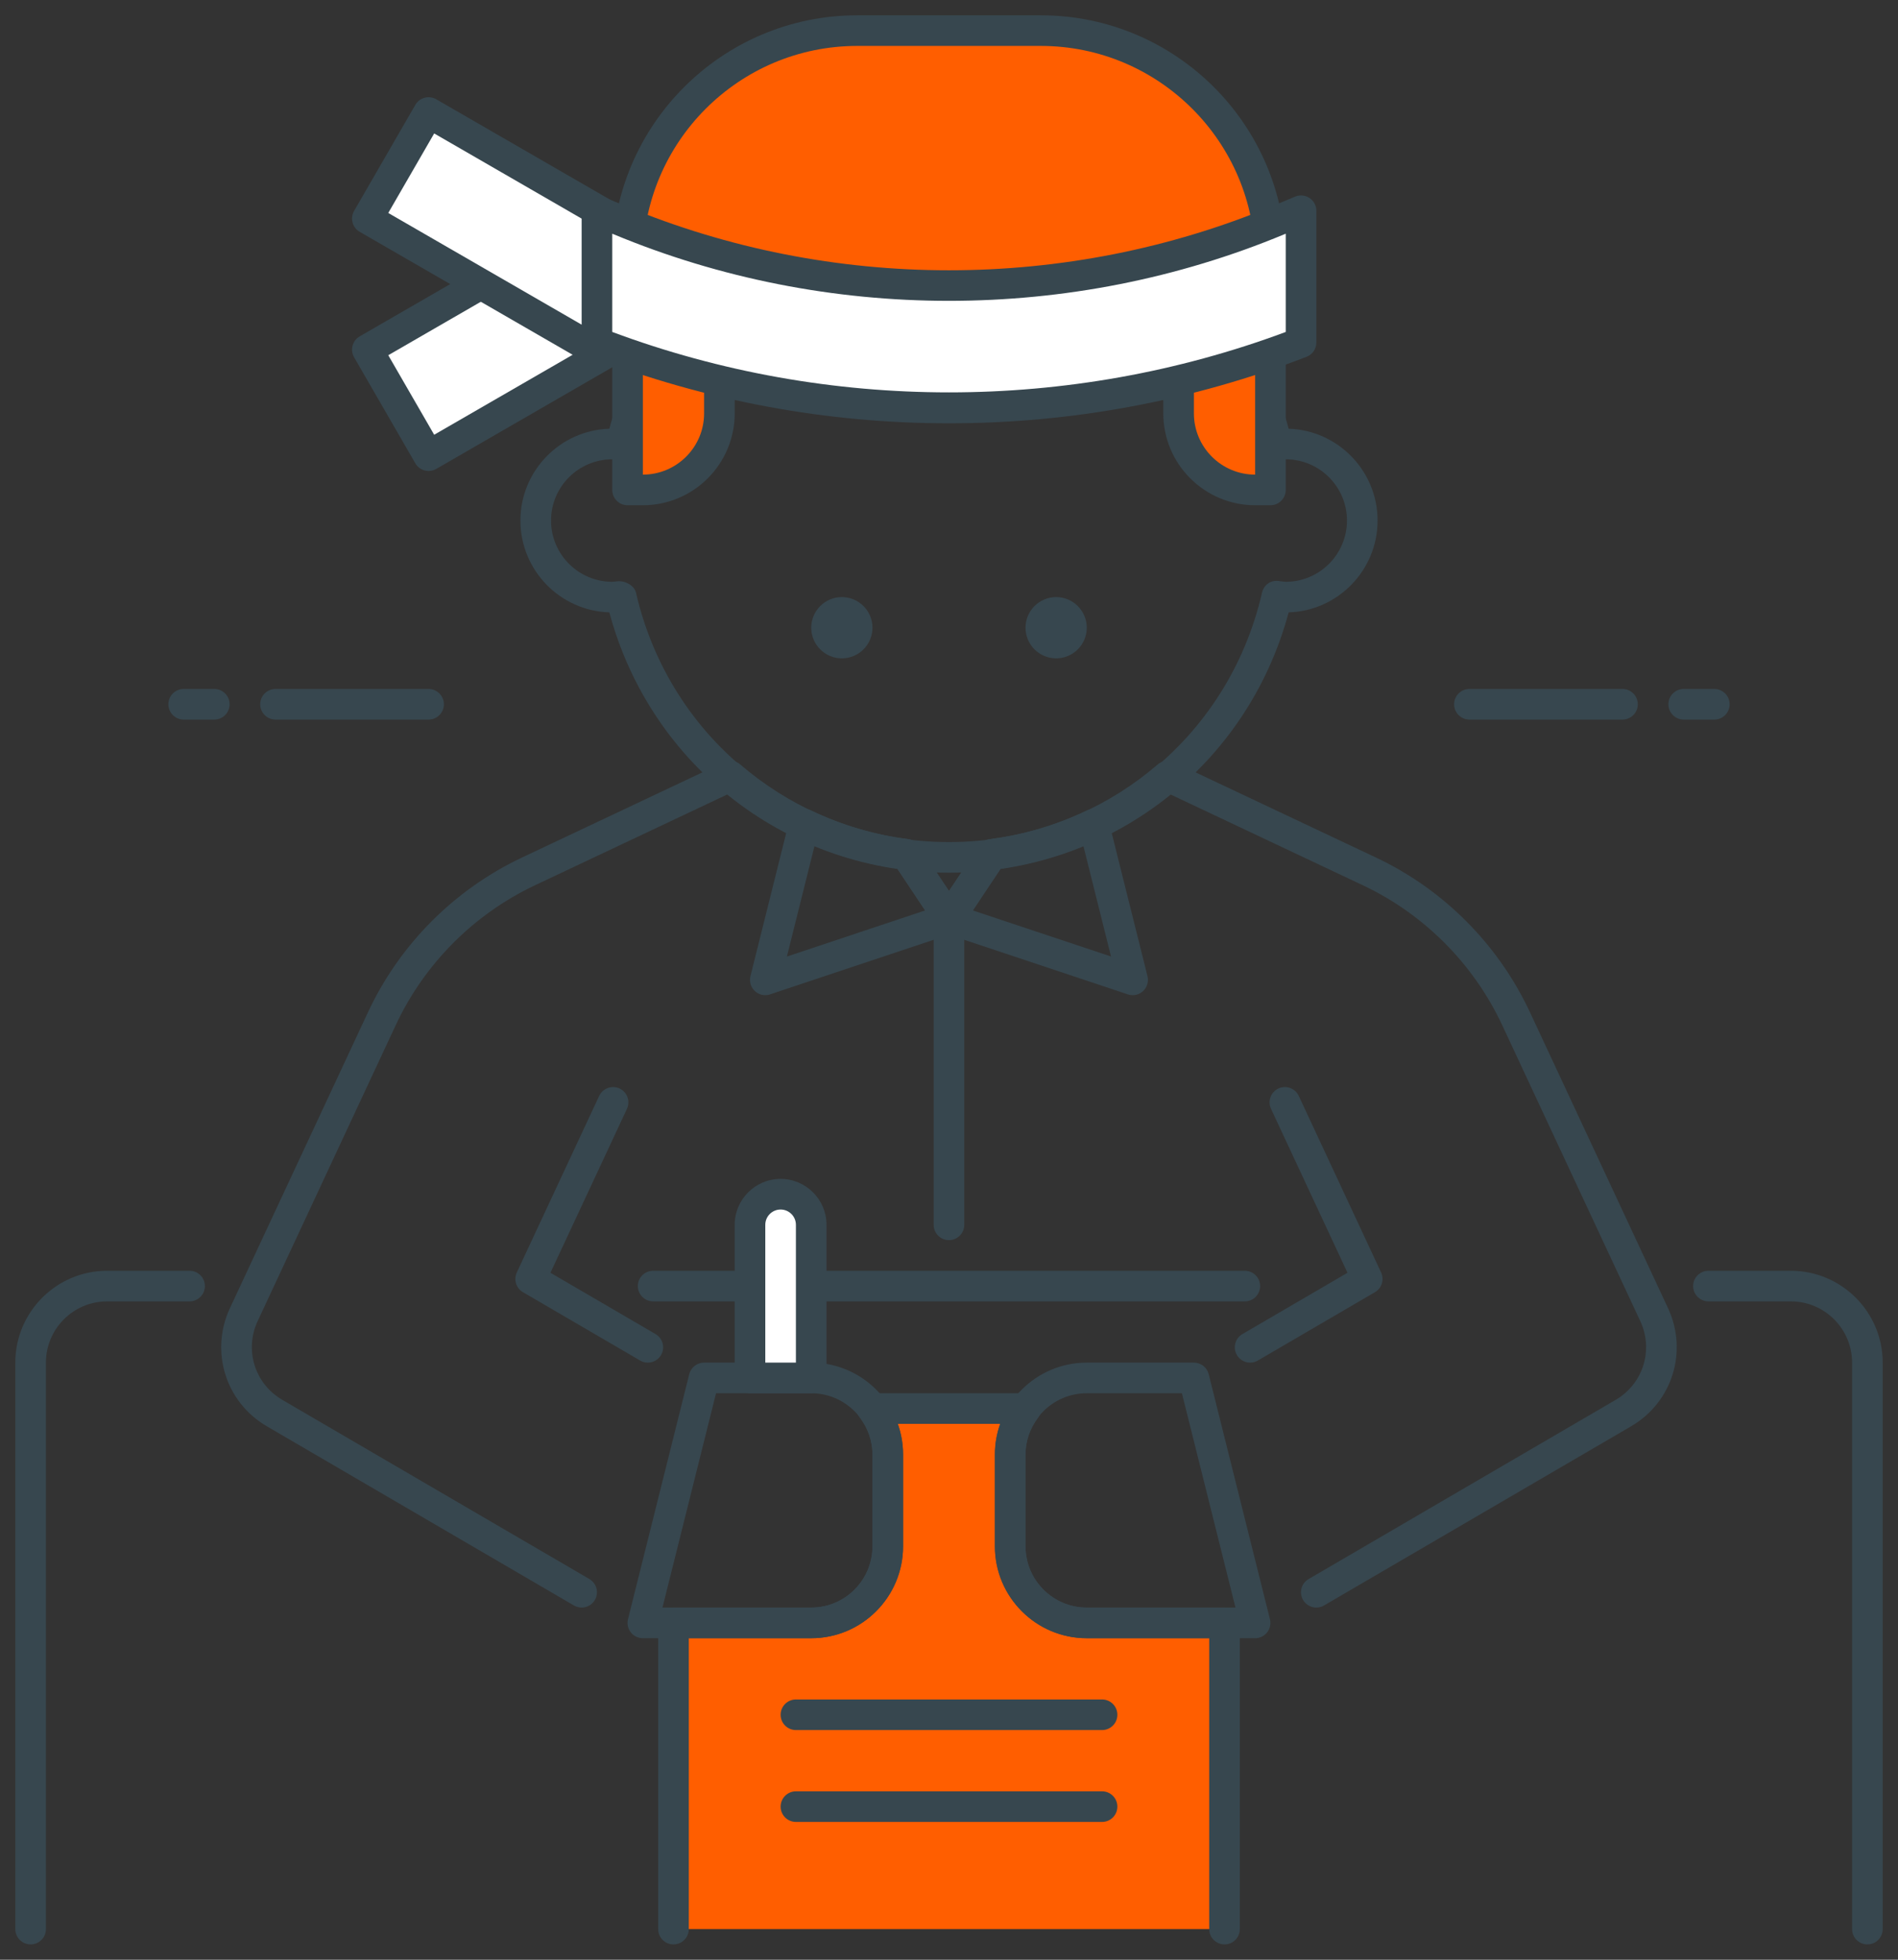 <?xml version="1.0" encoding="UTF-8"?>
<svg width="62px" height="64px" viewBox="0 0 62 64" version="1.1" xmlns="http://www.w3.org/2000/svg" xmlns:xlink="http://www.w3.org/1999/xlink">
    <rect x="0" y="0" width="62" height="64" fill="#333333" stroke="none"/>
    <title>hard-at-work</title>
    <g id="Page-1" stroke="none" stroke-width="1" fill="none" fill-rule="evenodd">
        <g id="Artboard" transform="translate(-230, -103)" fill-rule="nonzero">
            <g id="hard-at-work" transform="translate(230.5, 103.5)">
                <g id="Group" transform="translate(47, 22)" fill="#37474F">
                    <path d="M5.5,1 L0.5,1 C0.224,1 0,0.776 0,0.5 C0,0.224 0.224,0 0.5,0 L5.5,0 C5.776,0 6,0.224 6,0.5 C6,0.776 5.776,1 5.5,1 Z" id="Path"></path>
                    <path d="M8.5,1 L7.5,1 C7.224,1 7,0.776 7,0.5 C7,0.224 7.224,0 7.5,0 L8.5,0 C8.776,0 9,0.224 9,0.5 C9,0.776 8.776,1 8.5,1 Z" id="Path"></path>
                </g>
                <g id="Group" transform="translate(5, 22)" fill="#37474F">
                    <path d="M8.5,1 L3.5,1 C3.224,1 3,0.776 3,0.5 C3,0.224 3.224,0 3.5,0 L8.5,0 C8.776,0 9,0.224 9,0.5 C9,0.776 8.776,1 8.5,1 Z" id="Path"></path>
                    <path d="M1.5,1 L0.5,1 C0.224,1 0,0.776 0,0.5 C0,0.224 0.224,0 0.5,0 L1.5,0 C1.776,0 2,0.224 2,0.5 C2,0.776 1.776,1 1.5,1 Z" id="Path"></path>
                </g>
                <g id="Group" transform="translate(0, 41)" fill="#37474F">
                    <path d="M40.163,1 L20.836,1 C20.56,1 20.336,0.776 20.336,0.5 C20.336,0.224 20.56,0 20.836,0 L40.163,0 C40.439,0 40.663,0.224 40.663,0.5 C40.663,0.776 40.439,1 40.163,1 Z" id="Path"></path>
                    <path d="M60.5,22 C60.224,22 60,21.776 60,21.5 L60,3 C60,1.897 59.103,1 58,1 L55.308,1 C55.032,1 54.808,0.776 54.808,0.5 C54.808,0.224 55.032,0 55.308,0 L58,0 C59.654,0 61,1.346 61,3 L61,21.5 C61,21.776 60.776,22 60.5,22 Z" id="Path"></path>
                    <path d="M0.5,22 C0.224,22 0,21.776 0,21.5 L0,3 C0,1.346 1.346,0 3,0 L5.693,0 C5.969,0 6.193,0.224 6.193,0.5 C6.193,0.776 5.969,1 5.693,1 L3,1 C1.897,1 1,1.897 1,3 L1,21.5 C1,21.776 0.776,22 0.5,22 Z" id="Path"></path>
                </g>
                <g id="Group" transform="translate(21, 45)">
                    <path d="M18.5,17.5 L18.5,7.5 L14,7.5 C12.619,7.5 11.5,6.381 11.5,5 L11.5,2 C11.5,1.435 11.695,0.919 12.011,0.5 L6.989,0.5 C7.305,0.919 7.5,1.435 7.5,2 L7.5,5 C7.5,6.381 6.381,7.5 5,7.5 L0.5,7.5 L0.5,17.5" id="Path" fill="#FF5E00"></path>
                    <path d="M18.5,18 C18.224,18 18,17.776 18,17.5 L18,8 L14,8 C12.346,8 11,6.654 11,5 L11,2 C11,1.656 11.06,1.319 11.175,1 L7.825,1 C7.941,1.319 8,1.656 8,2 L8,5 C8,6.654 6.654,8 5,8 L1,8 L1,17.5 C1,17.776 0.776,18 0.5,18 C0.224,18 -3.55271368e-15,17.776 -3.55271368e-15,17.5 L-3.55271368e-15,7.5 C-3.55271368e-15,7.224 0.224,7 0.5,7 L5,7 C6.103,7 7,6.103 7,5 L7,2 C7,1.571 6.858,1.157 6.59,0.801 C6.476,0.65 6.457,0.447 6.541,0.277 C6.625,0.107 6.799,0 6.989,0 L12.011,0 C12.2,0 12.374,0.107 12.458,0.277 C12.543,0.446 12.524,0.65 12.41,0.801 C12.141,1.156 12,1.571 12,2 L12,5 C12,6.103 12.897,7 14,7 L18.5,7 C18.776,7 19,7.224 19,7.5 L19,17.5 C19,17.776 18.776,18 18.5,18 Z" id="Path" fill="#37474F"></path>
                </g>
                <g id="Group" transform="translate(6.726, 0)">
                    <g transform="translate(4.274, 0)">
                        <g transform="translate(0, 6.176)">
                            <rect id="Rectangle" fill="#FFFFFF" transform="translate(5.173, 4.353) rotate(-30.001) translate(-5.173, -4.353)" x="0.931" y="2.353" width="8.485" height="4"></rect>
                            <path d="M2.5,8.705 C2.457,8.705 2.413,8.699 2.371,8.688 C2.243,8.654 2.134,8.57 2.067,8.455 L0.067,4.992 C-0.071,4.753 0.011,4.447 0.25,4.309 L7.599,0.066 C7.714,0 7.851,-0.017 7.978,0.016 C8.106,0.05 8.215,0.134 8.282,0.249 L10.282,3.712 C10.42,3.951 10.338,4.257 10.099,4.395 L2.75,8.638 C2.673,8.682 2.586,8.705 2.5,8.705 Z M1.183,4.925 L2.683,7.522 L9.165,3.779 L7.665,1.182 L1.183,4.925 Z" id="Shape" fill="#37474F"></path>
                        </g>
                        <g transform="translate(0, 2.675)">
                            <rect id="Rectangle" fill="#FFFFFF" transform="translate(5.174, 4.353) rotate(-59.999) translate(-5.174, -4.353)" x="3.174" y="0.111" width="4" height="8.485"></rect>
                            <path d="M7.849,8.705 C7.762,8.705 7.676,8.682 7.599,8.638 L0.25,4.396 C0.011,4.258 -0.071,3.952 0.067,3.713 L2.067,0.25 C2.133,0.135 2.243,0.051 2.371,0.017 C2.497,-0.018 2.635,0 2.75,0.067 L10.099,4.31 C10.338,4.448 10.42,4.754 10.282,4.993 L8.282,8.456 C8.216,8.571 8.106,8.655 7.978,8.689 C7.936,8.699 7.892,8.705 7.849,8.705 Z M1.183,3.78 L7.665,7.523 L9.165,4.926 L2.683,1.183 L1.183,3.78 Z" id="Shape" fill="#37474F"></path>
                        </g>
                        <path d="M19.5,28 C14.257,28 9.754,24.526 8.405,19.499 C6.794,19.448 5.5,18.123 5.5,16.5 C5.5,14.877 6.794,13.552 8.405,13.501 C9.754,8.474 14.257,5 19.5,5 C24.744,5 29.246,8.474 30.595,13.501 C32.205,13.552 33.5,14.877 33.5,16.5 C33.5,18.123 32.205,19.448 30.595,19.499 C29.246,24.526 24.744,28 19.5,28 Z M8.716,18.48 C8.957,18.48 9.223,18.63 9.276,18.858 C10.378,23.652 14.583,27 19.5,27 C24.418,27 28.622,23.652 29.724,18.859 C29.781,18.611 29.995,18.439 30.27,18.474 C30.404,18.492 30.451,18.5 30.5,18.5 C31.603,18.5 32.5,17.603 32.5,16.5 C32.5,15.397 31.603,14.5 30.5,14.5 C30.451,14.5 30.404,14.508 30.357,14.515 C30.1,14.545 29.782,14.394 29.723,14.141 C28.622,9.348 24.418,6 19.5,6 C14.583,6 10.378,9.348 9.276,14.141 C9.218,14.39 8.978,14.558 8.731,14.526 C8.595,14.508 8.549,14.5 8.5,14.5 C7.397,14.5 6.5,15.397 6.5,16.5 C6.5,17.603 7.397,18.5 8.5,18.5 C8.549,18.5 8.595,18.492 8.642,18.486 C8.666,18.482 8.691,18.48 8.716,18.48 Z" id="Shape" fill="#37474F"></path>
                        <g transform="translate(8.5, 8.5)">
                            <path d="M1,7 L0.5,7 L0.5,0.5 L3.5,0.5 L3.5,4.5 C3.5,5.881 2.381,7 1,7 Z" id="Path" fill="#FF5E00"></path>
                            <path d="M1,7.5 L0.5,7.5 C0.224,7.5 0,7.276 0,7 L0,0.5 C0,0.224 0.224,0 0.5,0 L3.5,0 C3.776,0 4,0.224 4,0.5 L4,4.5 C4,6.154 2.654,7.5 1,7.5 Z M1,1 L1,6.5 C2.103,6.5 3,5.603 3,4.5 L3,1 L1,1 Z" id="Shape" fill="#37474F"></path>
                        </g>
                        <g transform="translate(8.5, 0)">
                            <path d="M21.5,9 L0.5,9 L0.5,8 C0.5,3.858 3.858,0.5 8,0.5 L14,0.5 C18.142,0.5 21.5,3.858 21.5,8 L21.5,9 Z" id="Path" fill="#FF5E00"></path>
                            <path d="M21.5,9.5 L0.5,9.5 C0.224,9.5 0,9.276 0,9 L0,8 C0,3.589 3.589,0 8,0 L14,0 C18.411,0 22,3.589 22,8 L22,9 C22,9.276 21.776,9.5 21.5,9.5 Z M1,8.5 L21,8.5 L21,8 C21,4.14 17.859,1 14,1 L8,1 C4.14,1 1,4.14 1,8 L1,8.5 Z" id="Shape" fill="#37474F"></path>
                        </g>
                        <g transform="translate(26.5, 8.5)">
                            <path d="M3,7 L3.5,7 L3.5,0.5 L0.5,0.5 L0.5,4.5 C0.5,5.881 1.619,7 3,7 Z" id="Path" fill="#FF5E00"></path>
                            <path d="M3.5,7.5 L3,7.5 C1.346,7.5 0,6.154 0,4.5 L0,0.5 C0,0.224 0.224,0 0.5,0 L3.5,0 C3.776,0 4,0.224 4,0.5 L4,7 C4,7.276 3.776,7.5 3.5,7.5 Z M1,1 L1,4.5 C1,5.603 1.897,6.5 3,6.5 L3,1 L1,1 Z" id="Shape" fill="#37474F"></path>
                        </g>
                        <g transform="translate(15, 19)" fill="#37474F" id="Oval">
                            <circle cx="8" cy="1" r="1"></circle>
                            <circle cx="1" cy="1" r="1"></circle>
                        </g>
                        <g transform="translate(7.5, 5.883)">
                            <path d="M0.5,4.804 C4.18,6.22 8.088,6.941 12,6.941 C15.912,6.941 19.82,6.219 23.5,4.804 L23.5,0.499 L22.769,0.804 C15.926,3.655 8.075,3.656 1.231,0.804 L0.5,0.5 L0.5,4.804 Z" id="Path" fill="#FFFFFF"></path>
                            <path d="M12,7.441 C7.994,7.441 4.064,6.711 0.32,5.271 C0.127,5.196 0,5.011 0,4.804 L0,0.5 C0,0.333 0.083,0.177 0.223,0.084 C0.362,-0.009 0.538,-0.027 0.692,0.039 L1.423,0.343 C8.145,3.144 15.854,3.144 22.576,0.343 L23.307,0.038 C23.46,-0.026 23.638,-0.009 23.777,0.083 C23.916,0.175 24,0.332 24,0.499 L24,4.803 C24,5.01 23.873,5.196 23.68,5.27 C19.936,6.71 16.006,7.441 12,7.441 Z M1,4.458 C8.064,7.089 15.936,7.089 23,4.458 L23,1.249 L22.961,1.265 C15.994,4.167 8.004,4.168 1.039,1.265 L1,1.249 L1,4.458 Z" id="Shape" fill="#37474F"></path>
                        </g>
                    </g>
                    <g transform="translate(-0, 24.346)">
                        <path d="M35.773,27.654 C35.601,27.654 35.434,27.565 35.341,27.406 C35.201,27.167 35.282,26.861 35.521,26.722 L45.55,20.871 C46.449,20.347 46.795,19.241 46.355,18.298 L41.847,8.638 C40.911,6.633 39.294,5.009 37.293,4.065 L30.991,1.09 C29.395,2.384 27.494,3.22 25.463,3.521 L24.189,5.432 C24.096,5.571 23.94,5.654 23.773,5.654 L23.773,5.654 C23.606,5.654 23.45,5.571 23.357,5.431 L22.083,3.52 C20.051,3.22 18.15,2.384 16.554,1.089 L10.252,4.064 C8.252,5.008 6.634,6.632 5.699,8.637 L1.191,18.297 C0.751,19.24 1.097,20.346 1.996,20.87 L12.026,26.721 C12.264,26.86 12.345,27.166 12.206,27.405 C12.066,27.644 11.761,27.724 11.522,27.585 L1.492,21.734 C0.143,20.948 -0.375,19.288 0.285,17.874 L4.793,8.214 C5.827,5.998 7.614,4.203 9.826,3.159 L16.417,0.048 C16.596,-0.035 16.808,-0.008 16.956,0.121 C18.512,1.457 20.407,2.3 22.438,2.559 C22.582,2.578 22.71,2.657 22.791,2.778 L23.773,4.253 L24.756,2.778 C24.836,2.657 24.965,2.578 25.109,2.559 C27.139,2.3 29.035,1.457 30.59,0.121 C30.739,-0.008 30.949,-0.037 31.13,0.048 L37.721,3.159 C39.931,4.202 41.718,5.997 42.753,8.214 L47.261,17.874 C47.921,19.289 47.403,20.948 46.054,21.734 L36.025,27.585 C35.946,27.632 35.859,27.654 35.773,27.654 Z" id="Path" fill="#37474F"></path>
                        <path d="M13.936,19.654 C13.851,19.654 13.764,19.632 13.685,19.586 L9.857,17.354 C9.634,17.224 9.546,16.945 9.656,16.71 L12.347,10.943 C12.465,10.693 12.763,10.587 13.012,10.701 C13.262,10.818 13.37,11.116 13.254,11.366 L10.755,16.72 L14.188,18.722 C14.426,18.861 14.507,19.167 14.368,19.406 C14.275,19.565 14.107,19.654 13.936,19.654 Z M33.61,19.654 C33.438,19.654 33.271,19.565 33.178,19.406 C33.038,19.167 33.119,18.861 33.358,18.722 L36.791,16.72 L34.293,11.366 C34.176,11.116 34.284,10.818 34.535,10.701 C34.783,10.586 35.082,10.692 35.199,10.943 L37.889,16.71 C37.998,16.944 37.911,17.223 37.688,17.354 L33.862,19.586 C33.783,19.632 33.696,19.654 33.61,19.654 Z" id="Shape" fill="#37474F"></path>
                        <path d="M17.773,7.654 C17.649,7.654 17.527,7.608 17.433,7.521 C17.299,7.397 17.244,7.21 17.288,7.033 L18.559,1.948 C18.595,1.802 18.695,1.68 18.831,1.616 C18.967,1.553 19.124,1.552 19.26,1.617 C20.274,2.102 21.343,2.419 22.437,2.558 C22.581,2.577 22.709,2.656 22.79,2.777 L24.189,4.876 C24.275,5.006 24.296,5.168 24.246,5.315 C24.195,5.462 24.079,5.578 23.931,5.627 L17.931,7.627 C17.879,7.646 17.826,7.654 17.773,7.654 Z M19.384,2.769 L18.479,6.392 L22.994,4.887 L22.083,3.52 C21.16,3.383 20.256,3.131 19.384,2.769 Z" id="Shape" fill="#37474F"></path>
                        <path d="M29.773,7.654 C29.72,7.654 29.667,7.646 29.615,7.628 L23.615,5.628 C23.467,5.579 23.351,5.463 23.3,5.316 C23.25,5.169 23.271,5.006 23.357,4.877 L24.756,2.778 C24.836,2.657 24.965,2.578 25.109,2.559 C26.204,2.42 27.272,2.103 28.286,1.618 C28.422,1.554 28.578,1.553 28.715,1.617 C28.851,1.681 28.95,1.803 28.987,1.949 L30.258,7.034 C30.302,7.211 30.246,7.398 30.112,7.522 C30.019,7.608 29.897,7.654 29.773,7.654 Z M24.552,4.887 L29.067,6.392 L28.161,2.769 C27.291,3.131 26.387,3.383 25.464,3.52 L24.552,4.887 Z" id="Shape" fill="#37474F"></path>
                        <path d="M23.773,15.654 C23.497,15.654 23.273,15.43 23.273,15.154 L23.273,5.154 C23.273,4.878 23.497,4.654 23.773,4.654 C24.049,4.654 24.273,4.878 24.273,5.154 L24.273,15.154 C24.273,15.43 24.049,15.654 23.773,15.654 Z" id="Path" fill="#37474F"></path>
                        <path d="M19.273,28.654 L13.773,28.654 C13.619,28.654 13.474,28.583 13.379,28.462 C13.284,28.341 13.251,28.183 13.288,28.033 L15.288,20.033 C15.344,19.81 15.544,19.654 15.773,19.654 L19.273,19.654 C20.927,19.654 22.273,21 22.273,22.654 L22.273,25.654 C22.273,27.308 20.927,28.654 19.273,28.654 Z M14.414,27.654 L19.273,27.654 C20.376,27.654 21.273,26.757 21.273,25.654 L21.273,22.654 C21.273,21.551 20.376,20.654 19.273,20.654 L16.164,20.654 L14.414,27.654 Z" id="Shape" fill="#37474F"></path>
                        <path d="M33.773,28.654 L28.273,28.654 C26.619,28.654 25.273,27.308 25.273,25.654 L25.273,22.654 C25.273,21 26.619,19.654 28.273,19.654 L31.773,19.654 C32.002,19.654 32.203,19.81 32.258,20.033 L34.258,28.033 C34.295,28.182 34.262,28.341 34.167,28.462 C34.073,28.583 33.927,28.654 33.773,28.654 Z M28.273,20.654 C27.17,20.654 26.273,21.551 26.273,22.654 L26.273,25.654 C26.273,26.757 27.17,27.654 28.273,27.654 L33.132,27.654 L31.382,20.654 L28.273,20.654 Z" id="Shape" fill="#37474F"></path>
                        <g transform="translate(16.773, 13.654)">
                            <path d="M2.5,6.5 L0.5,6.5 L0.5,1.501 C0.5,0.949 0.948,0.501 1.5,0.501 L1.5,0.501 C2.052,0.501 2.5,0.949 2.5,1.501 L2.5,6.5 Z" id="Path" fill="#FFFFFF"></path>
                            <path d="M2.5,7 L0.5,7 C0.224,7 0,6.776 0,6.5 L0,1.5 C0,0.673 0.673,0 1.5,0 C2.327,0 3,0.673 3,1.5 L3,6.5 C3,6.776 2.776,7 2.5,7 Z M1,6 L2,6 L2,1.5 C2,1.224 1.776,1 1.5,1 C1.224,1 1,1.225 1,1.5 L1,6 Z" id="Shape" fill="#37474F"></path>
                        </g>
                    </g>
                </g>
                <path d="M35.5,59 L25.5,59 C25.224,59 25,58.776 25,58.5 C25,58.224 25.224,58 25.5,58 L35.5,58 C35.776,58 36,58.224 36,58.5 C36,58.776 35.776,59 35.5,59 Z" id="Path" fill="#37474F"></path>
                <path d="M35.5,56 L25.5,56 C25.224,56 25,55.776 25,55.5 C25,55.224 25.224,55 25.5,55 L35.5,55 C35.776,55 36,55.224 36,55.5 C36,55.776 35.776,56 35.5,56 Z" id="Path" fill="#37474F"></path>
            </g>
        </g>
    </g>
</svg>